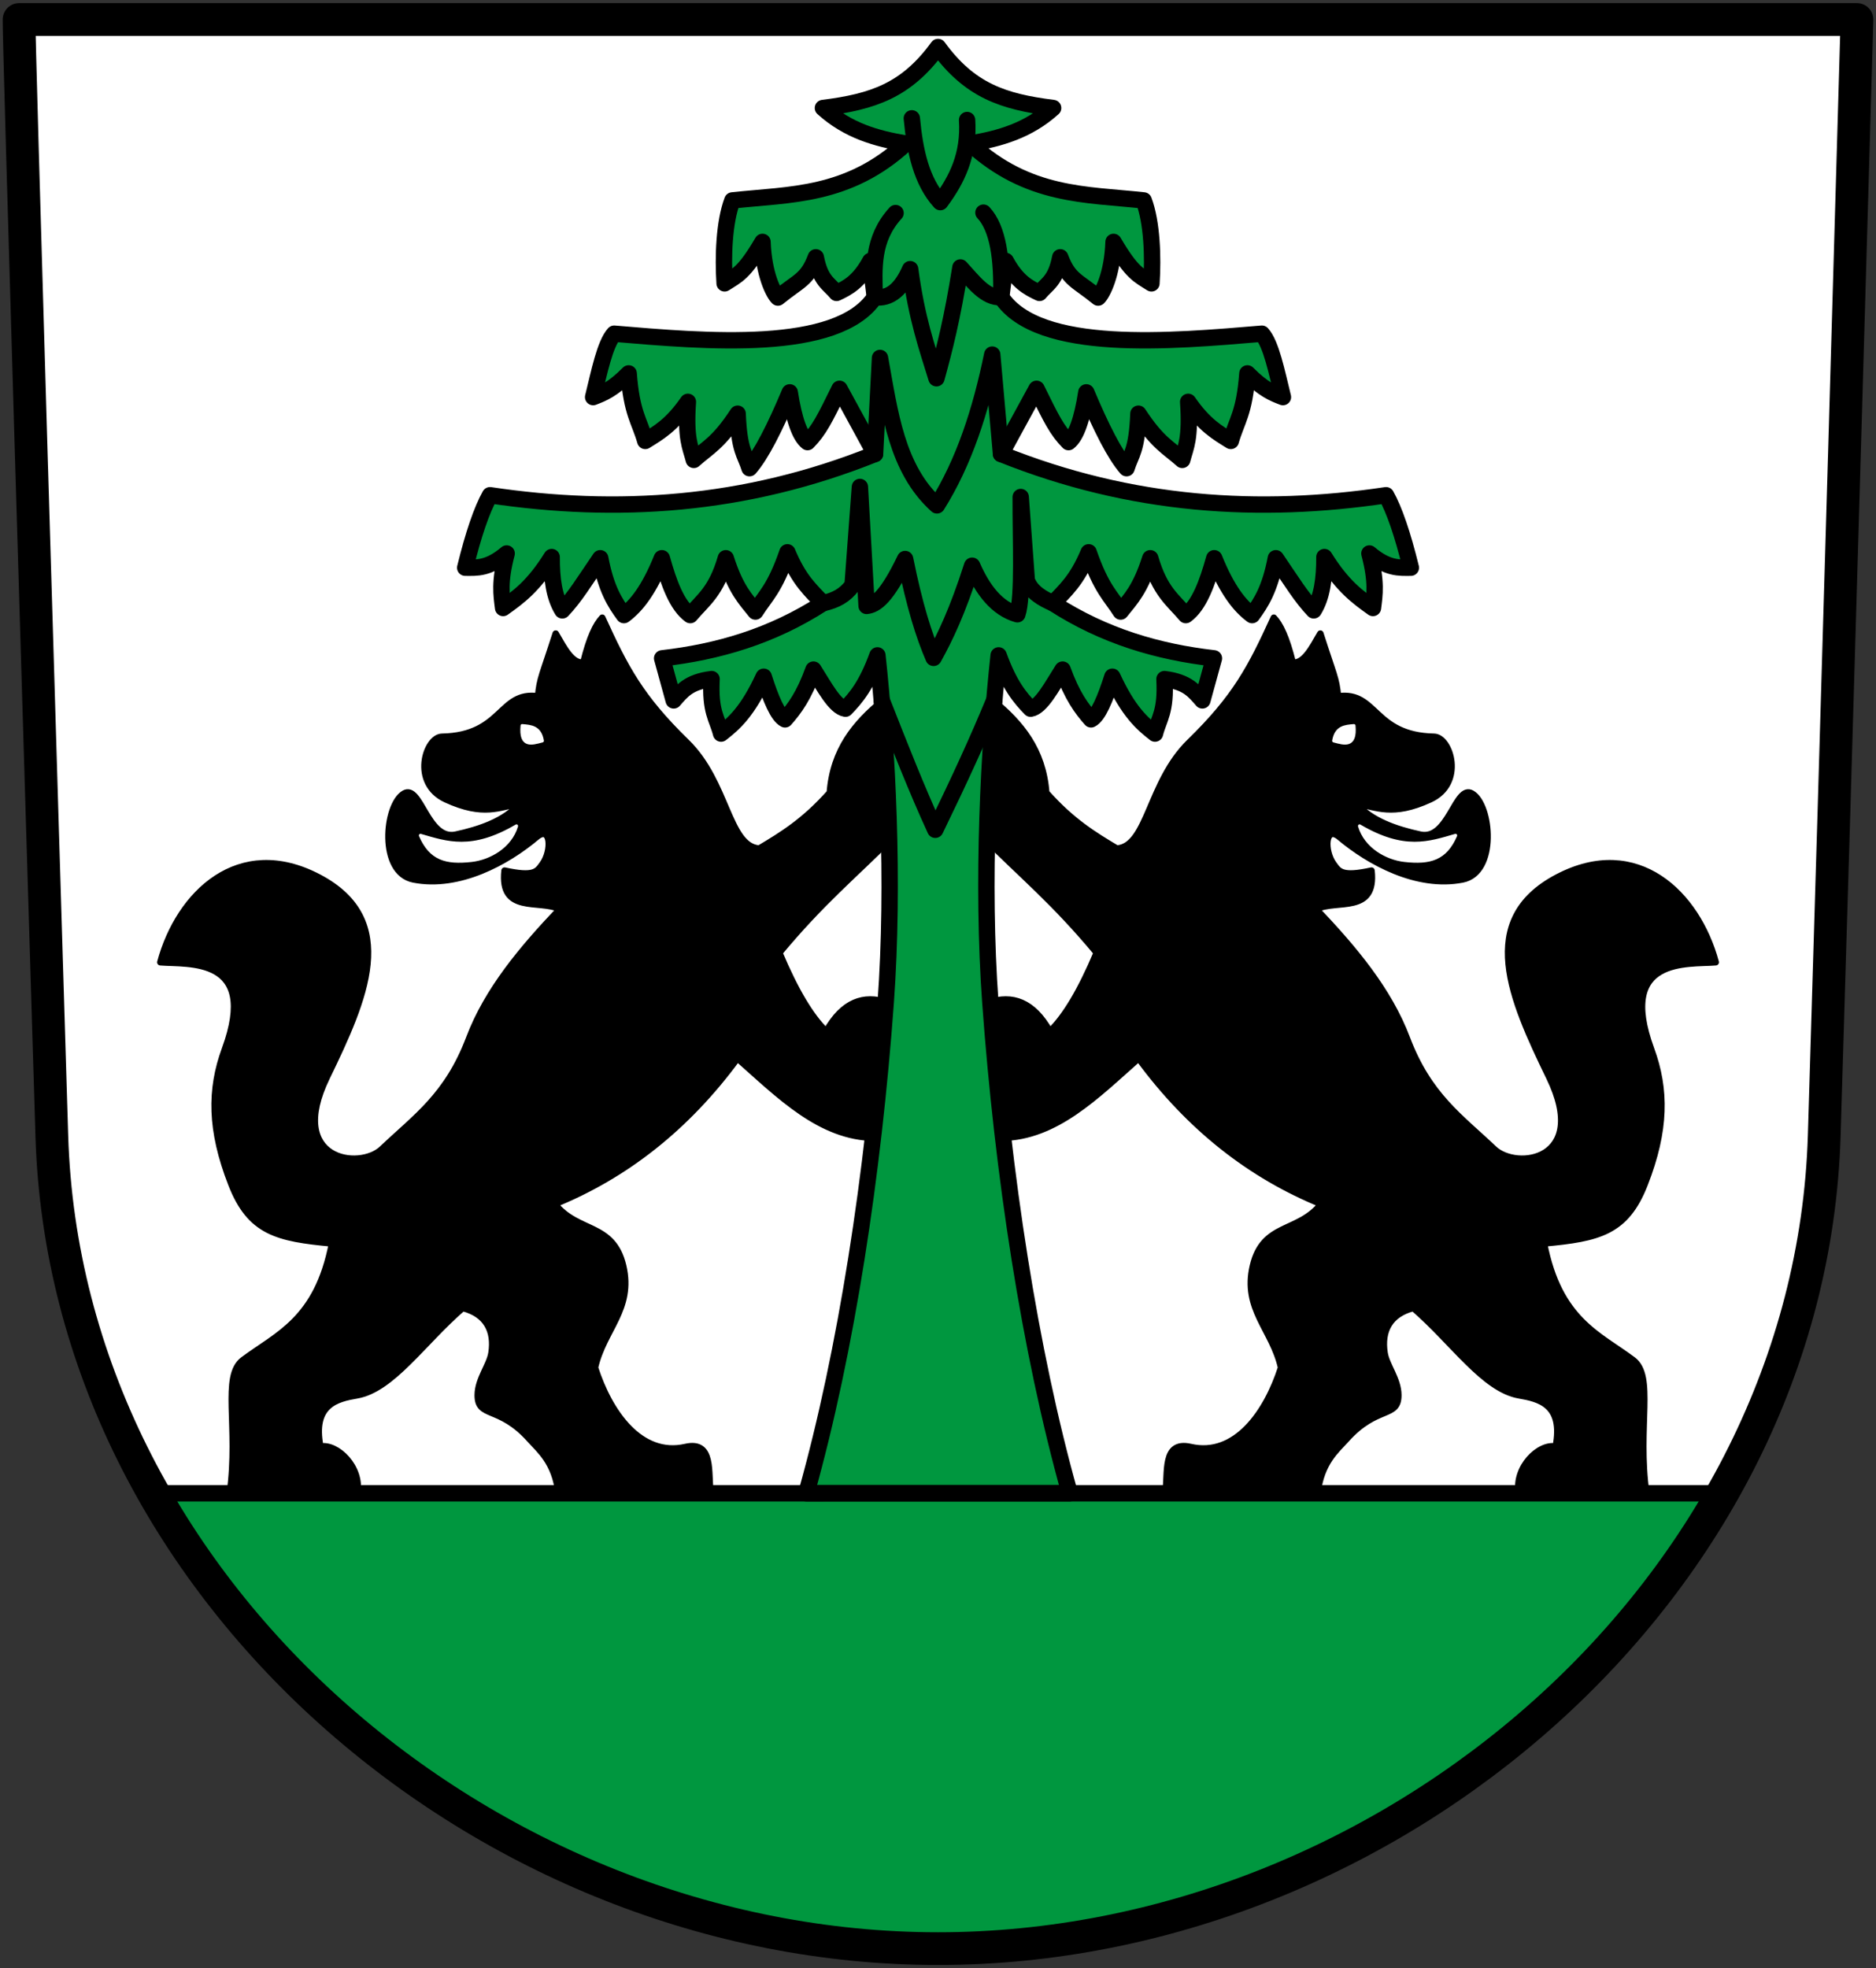 <svg xmlns="http://www.w3.org/2000/svg" height="601" width="573"><rect width="100%" height="100%" fill="#333333" stroke="none"/><path d="M-4.182 5.954c-.284 1.534 6.667 231.801 10 340.916 4.22 138.15 132.612 248.176 270.68 248.176s266.421-110.028 270.68-248.176c3.333-108.126 10-340.916 10-340.916z" style="fill:#fff;fill-opacity:1;stroke:none;stroke-width:10;stroke-linecap:round;stroke-linejoin:round;stroke-miterlimit:4;stroke-dasharray:none;stroke-opacity:1" transform="translate(10.01)"/><path d="M40 456h475c-50.48 87.103-144.843 138.807-238.502 139.046C150.924 595.366 88.979 533.026 40 456Z" style="fill:#00973f;fill-opacity:1;stroke:#000;stroke-width:1px;stroke-linecap:butt;stroke-linejoin:miter;stroke-opacity:1" transform="translate(10.01)"/><path style="fill:#00973f;fill-opacity:1;stroke:#000;stroke-width:5;stroke-linecap:round;stroke-linejoin:round;stroke-miterlimit:4;stroke-dasharray:none;stroke-opacity:1" d="M235.889 456c12.266-43.675 20.45-97.714 24.24-149.861 2.675-36.805.5-77.964-2.532-106.006-3.257 9.016-6.513 12.97-9.769 16.281-3.256-.527-6.512-6.855-9.768-11.94-2.895 8.041-5.789 11.915-8.683 15.196-2.171-1.046-4.342-6.215-6.513-13.024-4.955 10.7-9.015 14.237-13.024 17.366-1.224-4.77-3.42-6.622-2.894-16.643-7.097.876-9.15 3.77-11.578 6.513l-3.53-12.85c16.983-1.942 33.495-6.707 49.116-16.818-3.618-3.903-7.236-6.843-10.854-15.557-3.888 11.3-6.82 13.37-9.768 18.09-3.015-3.78-6.03-6.75-9.045-16.28-2.985 10.307-6.928 12.697-10.854 17.365-4.049-2.901-6.545-9.685-8.683-17.366-3.859 9.577-7.718 14.52-11.577 17.366-2.744-3.798-5.439-7.89-7.236-17.366-4.905 7.16-7.63 11.742-11.577 15.92-2.486-4.009-3.291-9.527-3.256-16.281-5.575 8.965-10.2 12.236-14.834 15.557-.516-4.085-1.206-7.88 1.085-16.643-5.5 4.648-9.035 4.379-12.662 4.342 2.524-10.29 5.048-17.631 7.572-22.132 38.581 5.741 77.664 3.454 117.608-12.6l-10.854-19.899c-4.528 9.2-6.163 12.62-9.768 16.28-2.279-1.776-4.113-6.665-5.427-15.195-4.545 10.833-8.72 19.068-12.301 23.155-1.351-4.387-3.148-5.205-3.618-16.642-5.919 9.074-9.24 10.354-13.386 14.11-1.06-4.086-2.578-6.33-1.81-17.728-4.987 7.209-8.97 9.402-13.024 11.939-1.78-6.228-4.146-8.361-5.065-20.622-4.86 4.898-7.88 6.113-10.854 7.236 1.89-7.71 3.612-16.263 6.425-19.362 27.669 2.323 68.156 5.98 79.61-11.153l-1.38-11.05c-3.433 6.329-6.866 8.149-10.3 9.748-2.279-2.792-4.948-3.633-6.338-10.875-2.643 6.99-5.178 7.046-11.577 12.3-1.321-1.254-4.347-7.066-4.703-17.003-5.665 9.635-7.694 10.154-11.578 12.662-.522-8.062-.18-18.612 2.357-25.325 17.666-1.918 35.332-1.113 52.998-17.366-8.973-1.495-17.704-3.955-25.326-10.854 15.284-1.921 25.469-5.314 35.156-18.638 9.687 13.324 19.872 16.717 35.156 18.638-7.622 6.899-16.353 9.36-25.326 10.854 17.666 16.253 35.332 15.448 52.998 17.366 2.536 6.713 2.879 17.263 2.357 25.325-3.884-2.508-5.913-3.027-11.578-12.662-.356 9.937-3.382 15.749-4.703 17.004-6.399-5.255-8.934-5.311-11.577-12.301-1.39 7.242-4.06 8.083-6.339 10.875-3.433-1.6-6.866-3.42-10.3-9.747l-1.378 11.049c11.453 17.133 51.94 13.476 79.61 11.153 2.812 3.099 4.534 11.651 6.424 19.362-2.973-1.123-5.993-2.338-10.854-7.236-.919 12.261-3.285 14.394-5.065 20.622-4.053-2.537-8.037-4.73-13.025-11.94.77 11.398-.75 13.643-1.809 17.729-4.146-3.756-7.467-5.036-13.386-14.11-.47 11.437-2.267 12.255-3.618 16.642-3.582-4.087-7.756-12.322-12.3-23.155-1.315 8.53-3.15 13.419-5.428 15.196-3.605-3.66-5.24-7.08-9.768-16.281l-10.854 19.899c39.944 16.054 79.027 18.341 117.608 12.6 2.524 4.5 5.048 11.842 7.572 22.132-3.627.037-7.161.306-12.662-4.342 2.29 8.763 1.601 12.558 1.085 16.643-4.634-3.321-9.259-6.592-14.834-15.557.035 6.754-.77 12.272-3.256 16.28-3.947-4.177-6.672-8.758-11.577-15.919-1.797 9.476-4.492 13.568-7.236 17.366-3.859-2.846-7.718-7.789-11.577-17.366-2.138 7.681-4.634 14.465-8.683 17.366-3.926-4.668-7.869-7.058-10.854-17.366-3.015 9.53-6.03 12.502-9.045 16.281-2.948-4.72-5.88-6.79-9.768-18.09-3.618 8.714-7.236 11.654-10.854 15.557 15.621 10.111 32.133 14.876 49.116 16.819l-3.53 12.849c-2.428-2.744-4.481-5.637-11.578-6.513.527 10.02-1.67 11.872-2.894 16.643-4.009-3.129-8.07-6.666-13.024-17.366-2.171 6.809-4.342 11.978-6.513 13.024-2.894-3.281-5.788-7.155-8.683-15.195-3.256 5.084-6.512 11.412-9.768 11.94-3.256-3.311-6.512-7.266-9.769-16.282-3.032 28.042-5.207 69.201-2.532 106.006 3.79 52.147 11.974 106.186 24.24 149.861z" transform="translate(10.4)"/><path style="fill:none;stroke:#000;stroke-width:5;stroke-linecap:round;stroke-linejoin:round;stroke-miterlimit:4;stroke-dasharray:none;stroke-opacity:1" d="M258.913 213.85c5.563 14.126 10.545 26.89 16.356 39.537 7.825-16.117 13.117-27.705 18.048-39.653m-52.363-29.52c4.018-.926 6.692-2.372 9.056-5.521l2.235-29.994 2.046 36.327c2.808-.313 6.102-2.576 11.768-14.326 2.9 14.4 5.799 23.479 8.698 30.188 3.548-6.38 7.265-14.119 11.768-28.141 3.304 7.548 7.623 13.066 13.815 14.838 1.821-5.277.959-22.632 1.023-35.816l1.86 25.418c1.273 3.69 4.962 5.684 8.043 7.027m-54.393-45.585 1.512-29.327c3.025 16.673 5.06 33.939 17.396 45.025 8.304-13.209 13.391-28.99 16.884-46.048l2.682 30.35m-32.208-73.567c-7.223 7.923-6.615 16.825-6.339 25.686 4.595.635 8.128-2.447 10.794-8.564 2.014 15.095 5.097 23.78 8.037 33.32 2.438-8.817 4.875-18.36 7.313-33.831 3.913 4.253 7.642 9.423 12.476 9.075.304-11.567-.932-20.977-5.437-25.81m-21.877-28.802c.938 10.096 2.97 19.318 8.698 25.582 5.064-6.8 8.868-14.44 8.186-25.07" transform="translate(10.4)"/><path d="M40 456h475" style="fill:none;stroke:#000;stroke-width:5;stroke-linecap:butt;stroke-linejoin:miter;stroke-miterlimit:4;stroke-dasharray:none;stroke-opacity:1" transform="translate(10.01)"/><path d="m261.174 256.095-2.261-42.244c-8.58 7.063-15.306 15.125-16.302 28.207-7.808 8.812-14.686 12.972-21.551 17.07-9.525-.612-9.687-20.272-22.239-32.487-14.109-13.73-18.728-22.69-25.733-38.007-1.926 2.045-3.852 5.911-5.778 13.727-3.459.299-5.896-4.513-8.424-8.874-4.094 12.792-4.851 13.486-5.39 19.169-11.984-1.665-10.656 11.978-29.34 12.341-5.027.098-9.487 14.18 1.199 19.107 11.526 5.316 16.427 2.278 22.513 1.297-4.485 5.318-12.289 7.924-19.505 9.484-8.731 1.887-10.766-15.505-15.8-12.553-5.867 3.44-7.771 24.144 2.92 26.218 13.96 2.708 28.522-5.375 37.501-12.915 4.52-3.796 4.82 4.162 1.86 8.248-1.648 2.277-2.502 3.976-11.581 1.985-1.458 13.37 10.635 8.673 16.884 11.768-11.547 12.156-22.104 24.687-27.691 39.448-6.667 17.616-16.548 24.18-26.544 33.718-7.025 6.703-29.27 3.555-16.972-21.815 11.542-23.81 22.404-48.004-2.47-61.073-24.326-12.78-42.686 4.951-48.334 25.919 8.353.713 30.16-1.949 19.743 26.518-4.53 12.378-4.493 24.73 1.959 41.258 5.707 14.62 13.968 16.546 30.724 18.083-4.54 23.427-16.784 27.86-27.117 35.578-6.62 4.943-1.282 20.28-4.093 40.73h38.885c1.463-7.835-6.134-15.28-11.256-14.248-2.517-12.903 5.11-14.634 11.169-15.675 10.745-1.847 20.218-16.197 32.321-26.668 7.302 1.88 9.823 7.061 8.814 13.71-.587 3.871-4.185 7.985-4.209 12.896-.034 7.137 6.496 3.014 15.884 13.505 2.924 3.267 7.678 6.983 8.79 16.48h46.446c-.934-5.971 1.099-16.123-7.675-14.124-13.794 3.143-23.286-10.638-27.655-24.234 2.55-11.508 11.725-17.879 8.6-31.086-3.123-13.2-13.711-9.98-20.854-18.87 21.405-8.738 40.153-23.234 55.77-44.513 12.862 11.358 25.273 24.068 41.851 24.273l3.896-41.307c-7.1-2.389-13.457-.327-18.629 8.847-4.775-4.602-9.55-12.692-14.326-24.047 12.901-15.535 22.812-23.595 34-34.844z" style="fill:#000;stroke:#000;stroke-width:2;stroke-linecap:round;stroke-linejoin:round;stroke-miterlimit:4;stroke-dasharray:none;stroke-opacity:1" transform="translate(10.854)"/><path d="M148.635 221.61c2.697.234 5.436.384 6.14 4.605-3.252.876-6.737 1.969-6.14-4.605zM117.583 255.126c7.982 2.309 15.7 5.105 29.305-2.894-1.875 6.353-8.345 9.89-13.748 10.492-7.825.87-12.468-.482-15.557-7.598z" style="fill:#fff;stroke:#fff;stroke-width:1px;stroke-linecap:round;stroke-linejoin:round;stroke-opacity:1" transform="translate(10.854)"/><path style="fill:#000;stroke:#000;stroke-width:2;stroke-linecap:round;stroke-linejoin:round;stroke-miterlimit:4;stroke-dasharray:none;stroke-opacity:1" d="m261.174 256.095-2.261-42.244c-8.58 7.063-15.306 15.125-16.302 28.207-7.808 8.812-14.686 12.972-21.551 17.07-9.525-.612-9.687-20.272-22.239-32.487-14.109-13.73-18.728-22.69-25.733-38.007-1.926 2.045-3.852 5.911-5.778 13.727-3.459.299-5.896-4.513-8.424-8.874-4.094 12.792-4.851 13.486-5.39 19.169-11.984-1.665-10.656 11.978-29.34 12.341-5.027.098-9.487 14.18 1.199 19.107 11.526 5.316 16.427 2.278 22.513 1.297-4.485 5.318-12.289 7.924-19.505 9.484-8.731 1.887-10.766-15.505-15.8-12.553-5.867 3.44-7.771 24.144 2.92 26.218 13.96 2.708 28.522-5.375 37.501-12.915 4.52-3.796 4.82 4.162 1.86 8.248-1.648 2.277-2.502 3.976-11.581 1.985-1.458 13.37 10.635 8.673 16.884 11.768-11.547 12.156-22.104 24.687-27.691 39.448-6.667 17.616-16.548 24.18-26.544 33.718-7.025 6.703-29.27 3.555-16.972-21.815 11.542-23.81 22.404-48.004-2.47-61.073-24.326-12.78-42.686 4.951-48.334 25.919 8.353.713 30.16-1.949 19.743 26.518-4.53 12.378-4.493 24.73 1.959 41.258 5.707 14.62 13.968 16.546 30.724 18.083-4.54 23.427-16.784 27.86-27.117 35.578-6.62 4.943-1.282 20.28-4.093 40.73h38.885c1.463-7.835-6.134-15.28-11.256-14.248-2.517-12.903 5.11-14.634 11.169-15.675 10.745-1.847 20.218-16.197 32.321-26.668 7.302 1.88 9.823 7.061 8.814 13.71-.587 3.871-4.185 7.985-4.209 12.896-.034 7.137 6.496 3.014 15.884 13.505 2.924 3.267 7.678 6.983 8.79 16.48h46.446c-.934-5.971 1.099-16.123-7.675-14.124-13.794 3.143-23.286-10.638-27.655-24.234 2.55-11.508 11.725-17.879 8.6-31.086-3.123-13.2-13.711-9.98-20.854-18.87 21.405-8.738 40.153-23.234 55.77-44.513 12.862 11.358 25.273 24.068 41.851 24.273l3.896-41.307c-7.1-2.389-13.457-.327-18.629 8.847-4.775-4.602-9.55-12.692-14.326-24.047 12.901-15.535 22.812-23.595 34-34.844z" transform="matrix(-1 0 0 1 562.164 0)"/><path style="fill:#fff;stroke:#fff;stroke-width:1px;stroke-linecap:round;stroke-linejoin:round;stroke-opacity:1" d="M148.635 221.61c2.697.234 5.436.384 6.14 4.605-3.252.876-6.737 1.969-6.14-4.605zM117.583 255.126c7.982 2.309 15.7 5.105 29.305-2.894-1.875 6.353-8.345 9.89-13.748 10.492-7.825.87-12.468-.482-15.557-7.598z" transform="matrix(-1 0 0 1 562.164 0)"/><path style="fill:none;fill-opacity:1;stroke:#000;stroke-width:10;stroke-linecap:round;stroke-linejoin:round;stroke-miterlimit:4;stroke-dasharray:none;stroke-opacity:1" d="M-4.182 5.954c-.284 1.534 6.667 231.801 10 340.916 4.22 138.15 132.612 248.176 270.68 248.176s266.421-110.028 270.68-248.176c3.333-108.126 10-340.916 10-340.916z" transform="translate(10.01)"/></svg>